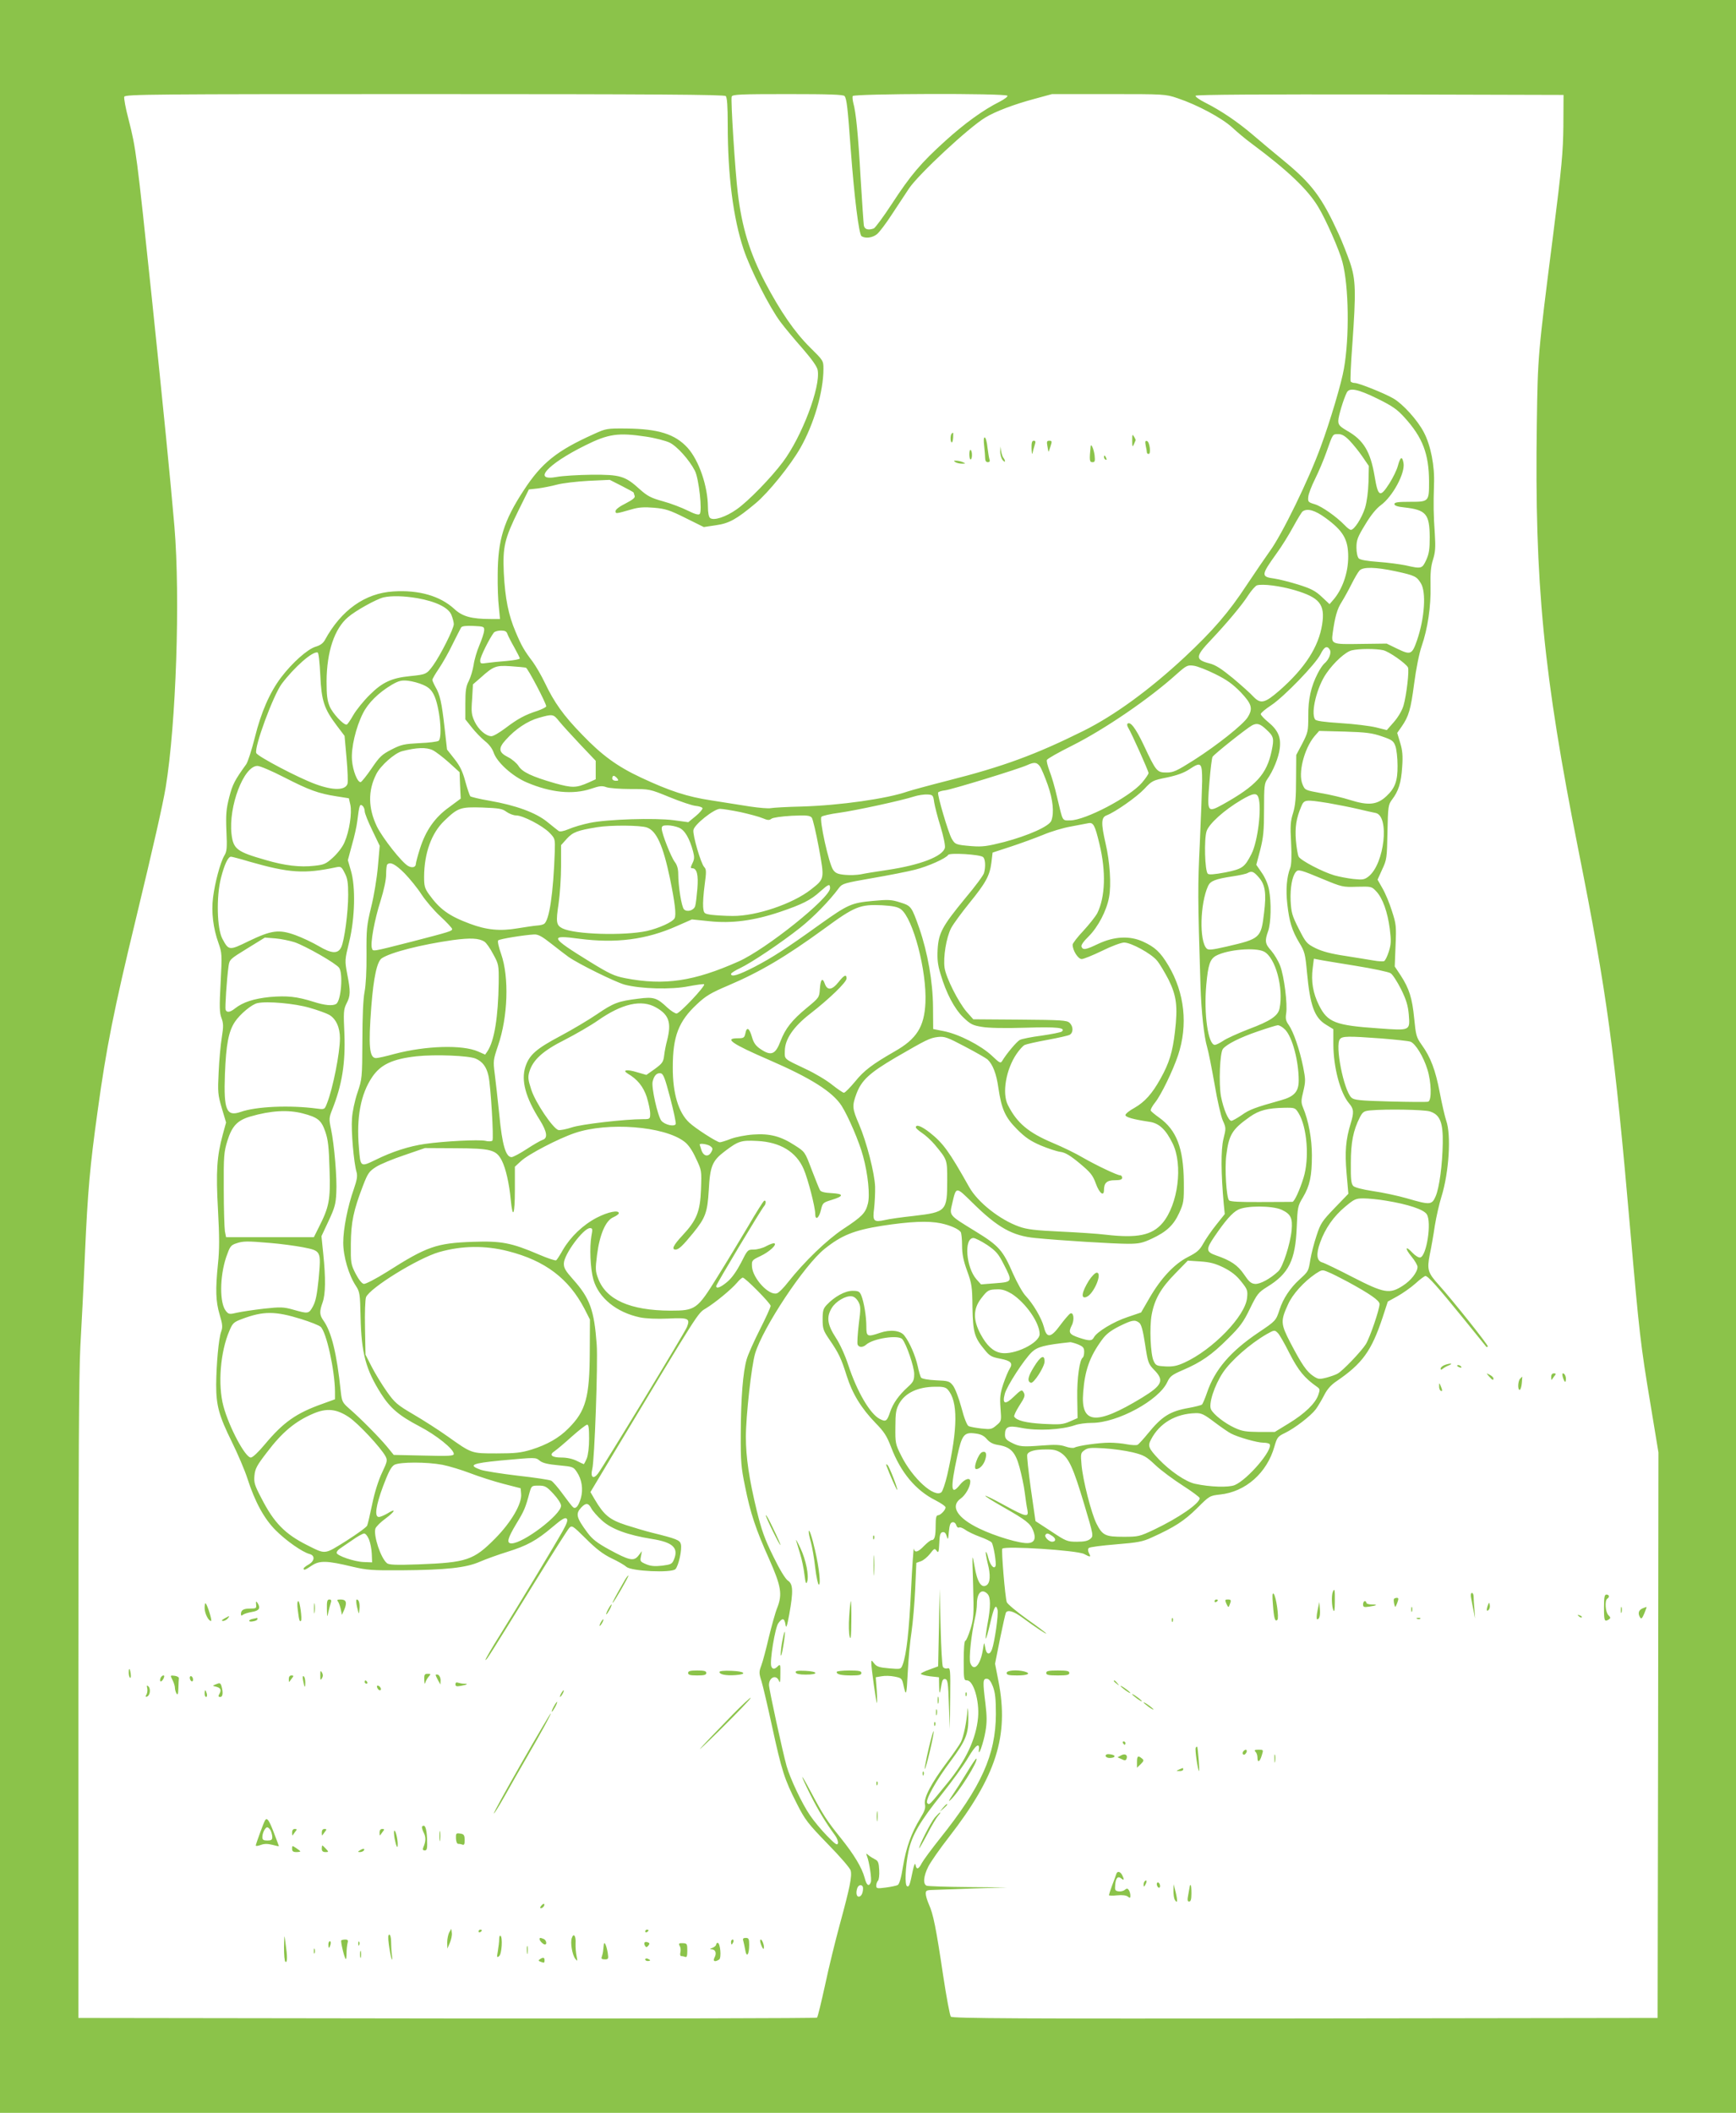 <?xml version="1.0" standalone="no"?>
<!DOCTYPE svg PUBLIC "-//W3C//DTD SVG 20010904//EN"
 "http://www.w3.org/TR/2001/REC-SVG-20010904/DTD/svg10.dtd">
<svg version="1.0" xmlns="http://www.w3.org/2000/svg"
 width="1052pt" height="1280pt" viewBox="0 0 1052 1280"
 preserveAspectRatio="xMidYMid meet">
<g transform="translate(0,1280) scale(0.1,-0.1)"
fill="#8bc34a" stroke="none">
<path d="M0 6400 l0 -6400 5260 0 5260 0 0 6400 0 6400 -5260 0 -5260 0 0
-6400z m4398 5818 c8 -8 12 -61 12 -174 0 -307 33 -565 96 -754 42 -125 157
-352 224 -441 26 -35 87 -108 134 -161 56 -65 87 -108 91 -130 19 -101 -96
-404 -211 -557 -71 -95 -209 -237 -279 -286 -66 -47 -140 -71 -162 -53 -8 6
-13 33 -13 67 -1 126 -54 281 -123 358 -76 83 -176 115 -372 117 -116 1 -123
0 -195 -33 -225 -101 -317 -174 -426 -341 -122 -186 -157 -301 -158 -510 -1
-69 2 -158 7 -197 l7 -73 -57 0 c-115 0 -171 15 -220 61 -86 79 -215 116 -369
106 -172 -10 -317 -114 -415 -294 -11 -20 -29 -33 -57 -41 -49 -15 -141 -97
-208 -185 -69 -91 -122 -212 -160 -366 -19 -75 -42 -147 -52 -161 -70 -97 -83
-122 -103 -200 -18 -71 -21 -103 -17 -204 5 -103 3 -124 -13 -150 -24 -41 -57
-164 -68 -254 -11 -87 1 -187 33 -275 21 -60 22 -68 13 -239 -8 -147 -7 -183
5 -215 12 -32 13 -50 2 -118 -7 -44 -16 -138 -19 -210 -6 -121 -5 -136 19
-218 l26 -87 -20 -73 c-36 -133 -42 -224 -29 -457 9 -163 9 -242 0 -325 -16
-158 -14 -228 10 -309 18 -60 19 -76 9 -104 -15 -42 -29 -196 -30 -322 0 -125
17 -187 95 -345 35 -71 78 -171 94 -221 46 -143 102 -245 172 -315 64 -64 162
-132 204 -143 35 -9 33 -42 -5 -64 -16 -9 -30 -20 -30 -24 0 -13 8 -10 50 18
47 31 91 30 245 -7 89 -21 121 -23 295 -22 273 2 394 15 478 52 37 16 112 43
167 60 118 37 175 67 274 151 55 47 76 59 85 50 8 -8 3 -26 -23 -73 -47 -84
-267 -449 -380 -630 -51 -81 -91 -150 -89 -153 5 -4 20 20 308 486 100 162
190 303 199 313 17 18 21 15 102 -65 61 -61 103 -93 154 -118 39 -18 80 -42
91 -52 30 -27 273 -38 297 -14 19 20 41 119 33 151 -6 25 -26 33 -176 70 -36
9 -107 30 -157 46 -100 33 -133 60 -190 157 l-25 43 139 232 c527 876 510 850
561 881 57 35 153 114 188 155 14 17 30 31 35 31 15 0 169 -156 169 -171 0 -8
-29 -72 -65 -143 -36 -71 -72 -152 -80 -180 -23 -79 -35 -233 -36 -446 -1
-173 2 -210 26 -325 32 -161 65 -260 146 -440 73 -165 81 -213 49 -295 -12
-29 -34 -110 -51 -179 -16 -69 -36 -145 -45 -169 -15 -40 -15 -48 0 -95 9 -29
38 -153 65 -277 58 -267 75 -320 149 -465 51 -101 67 -121 188 -246 73 -74
136 -147 139 -161 9 -34 -5 -103 -65 -323 -27 -99 -68 -265 -90 -370 -23 -104
-44 -193 -49 -198 -4 -4 -1013 -6 -2242 -5 l-2234 3 0 1925 c0 1413 3 1984 12
2145 7 121 20 375 28 565 17 378 30 524 76 855 53 387 98 613 234 1175 105
436 160 678 179 790 63 382 89 1148 53 1580 -24 282 -67 713 -137 1385 -92
877 -96 905 -141 1082 -18 67 -29 129 -26 137 6 15 177 16 1820 16 1397 0
1816 -3 1825 -12z m720 0 c13 -17 19 -70 37 -318 22 -298 50 -520 66 -531 24
-15 65 -10 93 12 14 11 56 66 92 122 37 56 83 126 103 156 59 87 362 369 462
429 60 37 178 81 294 112 l110 30 343 0 c340 0 344 0 418 -25 120 -40 269
-120 332 -178 31 -29 84 -73 117 -97 218 -162 340 -278 403 -383 47 -77 129
-264 147 -334 39 -148 43 -455 9 -647 -14 -84 -84 -320 -140 -471 -72 -199
-236 -535 -309 -634 -25 -35 -88 -127 -140 -205 -108 -165 -205 -277 -376
-437 -213 -198 -425 -353 -614 -447 -288 -143 -485 -216 -821 -301 -110 -28
-220 -58 -244 -66 -126 -44 -409 -84 -640 -91 -91 -2 -176 -7 -190 -10 -14 -3
-70 2 -125 10 -55 9 -160 25 -234 37 -145 22 -251 56 -428 139 -143 67 -236
135 -355 259 -113 116 -169 194 -227 316 -21 44 -54 100 -72 125 -53 70 -68
96 -104 181 -44 103 -64 203 -72 358 -7 158 4 206 89 379 l63 127 55 6 c30 4
82 14 115 23 33 9 119 19 190 23 l130 6 73 -37 c39 -20 72 -38 72 -40 0 -3 3
-11 6 -20 4 -11 -11 -23 -55 -46 -37 -18 -61 -37 -61 -46 0 -18 2 -17 100 11
41 12 75 14 134 9 68 -6 94 -14 190 -62 l111 -55 73 11 c80 11 125 36 241 133
78 65 211 230 271 335 82 144 140 341 140 479 0 50 -1 51 -81 130 -94 93 -181
220 -273 395 -93 179 -140 333 -165 540 -16 132 -44 568 -37 585 5 13 52 15
339 15 256 0 337 -3 345 -12z m987 2 c3 -5 -18 -21 -47 -36 -100 -50 -213
-132 -330 -238 -148 -134 -209 -206 -324 -382 -51 -78 -100 -144 -109 -148
-33 -12 -55 -6 -60 17 -2 12 -11 144 -20 292 -15 266 -28 394 -44 451 -4 16
-6 35 -4 42 6 15 928 18 938 2z m3369 -180 c-2 -162 -9 -244 -63 -670 -92
-722 -92 -725 -98 -1135 -14 -970 40 -1519 252 -2585 174 -874 219 -1207 315
-2310 53 -608 62 -690 121 -1042 l49 -297 -2 -1713 -3 -1713 -2136 -3 c-1723
-2 -2139 0 -2147 11 -6 7 -27 120 -47 252 -42 283 -60 372 -86 428 -10 23 -19
52 -19 65 0 20 5 22 53 23 28 1 140 5 247 9 l195 6 -237 2 c-130 1 -243 5
-252 8 -24 9 -20 58 10 117 15 29 70 108 124 177 287 370 365 613 301 943
l-21 108 30 151 c17 83 33 154 36 159 11 18 47 8 97 -29 83 -61 147 -103 147
-98 0 3 -52 42 -116 87 -64 46 -119 92 -123 103 -10 28 -34 317 -27 324 19 18
451 -10 495 -32 39 -21 44 -20 30 5 -7 14 -7 25 -1 31 6 6 79 15 163 22 134
11 163 16 219 42 137 62 196 100 273 176 76 76 78 77 140 84 155 16 285 131
330 291 16 55 20 61 64 82 60 29 156 103 187 144 13 18 35 55 50 84 18 36 41
62 73 84 159 108 214 184 282 389 l31 95 58 32 c32 18 81 52 109 77 28 26 56
46 61 46 16 0 75 -67 228 -255 75 -93 139 -172 141 -174 1 -2 6 -2 9 2 6 5
-214 281 -297 373 -67 74 -72 93 -55 182 9 42 23 122 31 177 9 55 27 134 40
175 46 147 60 375 29 461 -8 24 -26 101 -39 170 -26 136 -55 214 -110 290 -32
45 -35 57 -45 159 -12 123 -30 181 -82 261 l-36 54 5 126 c5 117 4 131 -22
210 -14 46 -40 108 -57 137 l-30 53 28 62 c28 59 29 70 32 226 3 155 5 166 27
196 40 52 56 103 62 197 5 69 2 102 -12 148 l-18 60 26 37 c44 63 56 104 77
264 11 85 31 185 45 224 37 107 57 242 54 364 -2 78 2 120 15 161 14 45 16 74
11 155 -8 117 -9 177 -5 300 5 112 -20 238 -62 317 -38 73 -127 171 -184 204
-53 31 -210 94 -235 94 -10 0 -20 4 -24 9 -3 5 1 106 10 223 23 325 21 393
-14 498 -17 48 -47 125 -68 171 -103 225 -162 304 -333 445 -58 47 -143 119
-190 159 -93 79 -191 145 -288 194 -34 17 -60 36 -57 41 4 7 407 9 1118 8
l1112 -3 -1 -185z m-1127 -1655 c91 -45 120 -65 164 -114 111 -122 148 -221
149 -389 0 -121 -1 -122 -115 -122 -74 0 -95 -3 -95 -14 0 -9 19 -16 60 -20
132 -15 153 -39 154 -181 0 -72 -4 -99 -21 -137 -25 -54 -29 -55 -125 -33 -35
7 -109 17 -166 21 -68 5 -108 12 -118 21 -8 9 -14 35 -14 66 0 45 7 64 53 139
34 57 67 97 94 117 72 52 150 196 138 257 -8 43 -19 37 -34 -18 -6 -24 -29
-71 -51 -106 -57 -89 -69 -83 -90 43 -25 149 -67 219 -166 275 -46 27 -54 36
-54 61 0 27 32 133 52 172 16 30 67 20 185 -38z m-4433 -230 c55 -8 119 -25
143 -36 46 -22 120 -105 154 -171 24 -47 46 -245 29 -262 -7 -7 -29 -1 -73 21
-34 17 -101 43 -149 56 -73 20 -95 32 -140 72 -90 82 -119 90 -293 89 -82 -1
-177 -7 -209 -13 -154 -29 -61 76 169 190 142 71 201 79 369 54z m4265 -25
c21 -22 56 -65 77 -96 l39 -57 -2 -97 c-2 -61 -10 -120 -21 -157 -20 -62 -65
-133 -86 -133 -6 0 -23 13 -37 28 -49 51 -138 114 -181 127 -40 12 -43 15 -40
44 1 18 20 67 41 109 21 42 53 117 70 166 39 110 36 106 72 106 21 0 40 -11
68 -40z m-146 -468 c107 -78 137 -130 137 -235 0 -98 -36 -200 -93 -264 l-20
-23 -47 44 c-38 36 -65 50 -141 74 -52 16 -118 33 -147 37 -81 11 -81 20 13
151 31 42 76 115 102 163 26 47 51 89 57 93 29 20 75 7 139 -40z m425 -323
c115 -25 127 -31 152 -72 34 -54 23 -212 -23 -346 -30 -87 -39 -90 -118 -52
l-66 32 -157 -2 c-177 -3 -179 -2 -170 66 14 99 27 146 55 189 16 26 43 75 60
109 17 34 38 70 47 80 21 24 98 22 220 -4z m-613 -114 c152 -45 186 -86 167
-208 -21 -135 -103 -263 -256 -398 -92 -80 -116 -86 -162 -38 -16 18 -71 67
-122 110 -71 58 -106 81 -143 90 -88 23 -86 42 11 144 91 96 188 211 225 270
19 29 43 56 52 59 35 10 139 -3 228 -29z m-5315 -49 c112 -20 187 -57 205
-100 8 -20 15 -45 15 -57 0 -28 -81 -189 -126 -251 -39 -53 -42 -54 -139 -64
-111 -11 -168 -37 -244 -113 -37 -36 -82 -92 -100 -123 -18 -32 -36 -58 -41
-58 -21 0 -84 68 -102 110 -15 36 -19 67 -19 153 1 179 48 319 130 388 46 40
171 109 215 120 49 11 125 9 206 -5z m404 -196 c-1 -14 -14 -54 -29 -89 -15
-35 -31 -89 -35 -120 -5 -31 -18 -74 -29 -96 -17 -32 -21 -58 -21 -136 l0 -97
39 -49 c21 -27 57 -64 79 -82 25 -19 45 -46 53 -69 19 -59 114 -145 201 -182
145 -62 279 -75 388 -39 53 18 68 20 95 10 17 -6 83 -11 147 -11 115 0 115 0
235 -49 66 -27 137 -51 158 -53 21 -2 40 -8 42 -14 2 -6 -17 -28 -41 -48 l-45
-37 -88 12 c-114 15 -401 6 -508 -16 -44 -9 -102 -26 -129 -38 -31 -13 -53
-17 -61 -11 -7 5 -38 30 -69 55 -69 56 -189 100 -349 128 -60 10 -112 23 -117
27 -4 5 -18 45 -30 89 -16 60 -32 94 -66 137 l-45 57 -15 133 c-17 152 -28
200 -55 246 -10 18 -19 38 -19 43 0 6 18 37 40 69 22 33 60 99 83 148 24 48
47 93 51 100 5 9 29 12 74 10 64 -3 67 -4 66 -28z m141 -21 c4 -11 22 -47 41
-80 19 -34 34 -64 34 -68 0 -5 -35 -11 -77 -15 -43 -3 -97 -9 -120 -12 -40 -6
-43 -5 -43 16 0 20 56 133 83 168 5 6 24 12 43 12 24 0 34 -5 39 -21z m4984
-96 c10 -19 -6 -60 -34 -83 -9 -8 -27 -34 -40 -60 -41 -80 -58 -157 -57 -259
0 -90 -2 -99 -36 -165 l-37 -70 -1 -145 c0 -112 -4 -160 -18 -206 -16 -50 -18
-79 -12 -181 4 -80 2 -132 -5 -151 -22 -56 -28 -134 -18 -221 12 -106 28 -159
73 -234 32 -52 36 -68 46 -177 19 -204 45 -276 116 -319 l44 -27 0 -90 c0
-141 42 -297 95 -359 29 -34 31 -54 10 -122 -30 -99 -36 -170 -25 -301 l11
-125 -83 -86 c-77 -80 -86 -94 -110 -168 -15 -44 -31 -108 -37 -142 -12 -74
-11 -73 -67 -124 -56 -51 -99 -116 -120 -182 -22 -67 -23 -68 -127 -138 -171
-115 -266 -226 -313 -366 -12 -35 -26 -67 -30 -71 -5 -4 -40 -13 -78 -20 -116
-20 -165 -51 -251 -157 -26 -32 -54 -62 -60 -66 -7 -5 -37 -3 -65 2 -29 6 -77
10 -107 10 -62 0 -191 -18 -212 -30 -8 -4 -33 -1 -55 7 -32 11 -63 12 -141 6
-120 -9 -137 -8 -187 18 -31 16 -38 25 -38 48 0 48 21 57 98 41 99 -20 244
-12 326 16 21 8 67 14 103 14 154 0 407 137 457 248 16 34 27 43 94 72 112 48
176 93 273 190 73 72 94 100 133 181 44 90 51 99 105 133 131 80 171 161 179
360 5 123 6 130 38 183 41 69 54 128 54 254 0 99 -20 209 -54 290 -12 30 -12
42 2 98 14 60 14 71 -1 147 -22 108 -59 214 -87 254 -18 25 -21 39 -16 70 9
57 -12 224 -36 288 -11 30 -36 71 -54 92 -38 42 -41 59 -19 120 17 49 20 172
5 251 -6 32 -24 74 -44 102 l-33 48 24 91 c19 76 23 115 23 245 0 139 2 158
20 183 35 49 69 132 75 185 9 68 -10 111 -69 160 -25 20 -46 43 -46 49 0 7 29
31 64 54 77 51 270 250 299 310 22 45 40 53 56 25z m323 -2 c35 -8 135 -78
150 -104 9 -17 -9 -171 -27 -232 -9 -30 -32 -69 -58 -99 l-43 -49 -64 16 c-36
9 -132 21 -214 26 -104 7 -151 13 -157 23 -27 41 12 198 69 279 46 67 116 130
153 139 46 11 146 11 191 1z m-6441 -152 c7 -155 23 -203 100 -305 l47 -62 12
-135 c7 -74 9 -144 6 -155 -13 -41 -87 -42 -195 -2 -102 37 -351 168 -358 188
-14 34 103 350 154 419 76 101 188 200 218 190 6 -2 12 -59 16 -138z m1246 46
c12 -4 123 -215 123 -234 0 -5 -24 -17 -52 -27 -76 -24 -123 -50 -195 -105
-36 -27 -73 -49 -85 -49 -33 0 -79 40 -102 89 -19 41 -21 58 -15 136 l5 89 45
39 c79 71 93 77 183 71 45 -3 86 -7 93 -9z m4178 -39 c69 -34 105 -60 153
-109 68 -72 76 -99 43 -152 -26 -43 -184 -169 -325 -259 -106 -67 -125 -76
-167 -76 -58 0 -63 6 -139 168 -49 103 -81 144 -98 127 -3 -3 -1 -14 5 -24 20
-32 123 -262 123 -274 0 -7 -18 -33 -40 -59 -75 -87 -344 -228 -435 -228 -50
0 -43 -11 -79 140 -13 58 -34 130 -46 159 -11 30 -19 60 -16 67 3 8 73 47 155
88 195 98 466 283 630 431 61 54 67 57 105 52 22 -3 81 -26 131 -51z m-4801
-65 c33 -14 50 -30 65 -60 35 -68 54 -258 29 -279 -7 -5 -59 -12 -116 -14 -92
-5 -110 -8 -170 -39 -58 -30 -72 -43 -120 -114 -30 -44 -60 -81 -66 -83 -19
-4 -48 68 -53 133 -6 74 23 197 66 283 32 64 95 126 176 174 42 24 58 28 97
24 27 -3 68 -14 92 -25z m824 -220 c17 -21 74 -84 126 -139 l96 -101 0 -56 0
-56 -44 -20 c-75 -33 -98 -33 -203 -4 -139 40 -199 68 -221 105 -11 17 -39 41
-63 53 -58 29 -61 54 -13 106 57 64 131 113 198 132 85 24 89 24 124 -20z
m4285 -50 c46 -42 49 -54 33 -130 -30 -142 -93 -211 -297 -325 -93 -51 -95
-47 -80 135 6 78 15 148 19 154 9 16 208 174 240 191 29 15 48 10 85 -25z
m701 -42 c62 -21 71 -28 82 -59 7 -19 13 -72 13 -118 1 -92 -15 -136 -66 -184
-57 -54 -109 -60 -223 -24 -41 13 -119 32 -174 41 -98 18 -98 18 -113 54 -28
66 10 215 72 290 l29 33 155 -4 c131 -4 167 -9 225 -29z m-5751 -84 c18 -9 61
-42 97 -74 l65 -59 3 -80 4 -80 -70 -52 c-87 -62 -142 -141 -177 -251 -14 -44
-25 -86 -25 -93 0 -20 -23 -26 -47 -12 -37 20 -154 168 -189 239 -53 111 -55
216 -4 317 26 52 111 127 156 139 89 23 148 25 187 6z m3679 -98 c9 -13 30
-63 47 -111 32 -90 40 -171 22 -218 -13 -34 -139 -90 -286 -129 -103 -26 -131
-30 -197 -25 -95 8 -100 10 -120 44 -21 35 -90 270 -83 281 3 5 22 11 42 13
41 5 449 130 498 153 42 19 58 18 77 -8z m983 -87 c-1 -52 -7 -221 -14 -375
-13 -265 -13 -326 4 -870 5 -156 22 -308 40 -368 8 -27 28 -127 45 -224 16
-96 39 -196 50 -221 20 -44 20 -48 4 -112 -16 -64 -15 -209 2 -395 l6 -60 -51
-64 c-29 -36 -64 -87 -79 -114 -22 -40 -38 -54 -93 -82 -83 -42 -164 -129
-233 -248 l-51 -88 -82 -28 c-83 -27 -186 -89 -204 -123 -12 -22 -26 -23 -90
-2 -59 20 -66 31 -45 73 19 35 12 86 -9 73 -7 -4 -34 -35 -60 -70 -57 -78 -82
-81 -99 -11 -14 53 -64 139 -111 189 -18 19 -52 80 -76 134 -61 141 -85 169
-227 256 -163 100 -159 95 -142 167 25 107 21 107 124 6 151 -149 241 -200
380 -213 151 -15 476 -35 561 -35 68 0 89 5 145 31 90 42 132 82 166 156 27
60 29 70 28 188 -2 204 -44 314 -149 389 -24 17 -47 36 -51 42 -3 6 8 28 26
50 36 45 108 193 139 286 61 183 40 378 -58 543 -49 82 -81 112 -155 146 -80
36 -173 32 -271 -14 -75 -36 -93 -39 -101 -17 -4 9 13 33 43 62 57 57 109 155
124 238 14 75 5 213 -21 325 -28 121 -27 158 5 170 53 20 184 112 230 161 46
49 51 52 137 69 61 13 103 28 136 50 71 47 77 41 77 -70z m-5563 21 c150 -77
207 -98 316 -115 l76 -12 9 -39 c11 -50 -6 -161 -35 -227 -12 -29 -41 -66 -70
-93 -43 -39 -55 -44 -113 -50 -87 -10 -180 1 -295 35 -175 50 -196 66 -207
157 -19 167 74 413 157 413 16 0 88 -31 162 -69z m2018 -6 c10 -13 9 -15 -9
-15 -12 0 -21 6 -21 15 0 8 4 15 9 15 5 0 14 -7 21 -15z m1921 -145 c4 -25 21
-92 39 -149 18 -60 29 -113 26 -127 -13 -52 -148 -104 -346 -134 -69 -10 -143
-22 -165 -27 -22 -4 -64 -6 -94 -3 -43 4 -58 10 -72 30 -26 36 -86 307 -71
322 6 6 54 17 107 24 101 14 378 74 455 99 25 8 61 13 80 12 33 -2 35 -4 41
-47z m1965 28 c21 -63 -4 -266 -42 -341 -42 -82 -55 -91 -158 -112 -69 -13
-100 -15 -107 -8 -18 18 -23 211 -7 258 15 45 106 127 209 188 73 43 95 46
105 15z m423 -33 c52 -9 133 -25 180 -36 47 -11 95 -22 107 -24 86 -17 54
-309 -43 -385 -25 -19 -35 -21 -92 -15 -35 4 -87 14 -115 22 -74 22 -203 90
-216 113 -6 11 -13 55 -17 99 -6 80 2 133 32 204 18 44 24 44 164 22z m-5839
-49 c0 -13 21 -65 46 -116 l45 -94 -11 -126 c-6 -69 -24 -179 -41 -246 -27
-112 -29 -134 -28 -285 1 -100 -4 -189 -12 -229 -8 -41 -13 -149 -13 -295 -1
-226 -2 -232 -30 -315 -16 -47 -31 -117 -33 -157 -6 -73 11 -268 28 -325 6
-23 2 -47 -17 -102 -37 -104 -64 -241 -64 -324 0 -83 33 -196 76 -261 24 -37
26 -48 29 -188 5 -221 31 -319 124 -466 56 -88 109 -133 233 -198 102 -53 208
-138 208 -167 0 -12 -26 -14 -182 -10 l-182 4 -40 49 c-48 58 -162 173 -228
230 -43 38 -46 43 -53 105 -24 230 -56 361 -105 430 -24 34 -25 54 -5 110 18
51 19 146 4 293 l-11 108 43 92 c37 79 44 103 47 171 5 89 -12 289 -32 386
-13 60 -12 69 6 115 61 152 82 284 75 463 -6 130 -5 147 13 183 24 46 25 72 4
179 -15 81 -15 83 12 194 35 143 40 335 10 433 l-18 62 25 93 c15 51 29 116
32 143 12 96 15 107 31 94 8 -6 14 -21 14 -33z m859 -4 c17 -12 43 -22 59 -22
41 0 160 -62 202 -105 34 -35 34 -37 32 -113 -9 -254 -33 -418 -65 -439 -7 -5
-25 -9 -42 -10 -16 -1 -70 -9 -119 -17 -106 -18 -188 -10 -289 28 -126 47
-182 87 -248 179 -25 35 -29 49 -29 106 1 142 44 263 122 338 83 80 98 85 230
81 102 -4 122 -7 147 -26z m1419 -2 c53 -12 114 -28 134 -37 31 -13 40 -13 53
-3 9 7 58 14 123 18 90 4 109 2 121 -11 7 -9 26 -91 43 -182 35 -192 36 -188
-48 -254 -111 -87 -331 -161 -473 -160 -47 0 -106 4 -131 7 -44 7 -45 8 -49
47 -2 22 2 82 9 133 11 82 11 95 -3 110 -20 22 -70 193 -65 223 4 33 125 129
161 129 15 0 71 -9 125 -20z m2175 -195 c40 -165 35 -320 -14 -418 -11 -20
-49 -68 -84 -106 -36 -38 -65 -76 -65 -84 0 -35 33 -87 55 -87 12 0 68 23 124
50 56 28 116 50 133 50 42 0 163 -66 199 -109 17 -20 48 -73 71 -117 48 -98
56 -162 38 -315 -14 -121 -34 -188 -87 -283 -51 -92 -96 -142 -159 -178 -30
-16 -54 -36 -54 -43 0 -13 46 -26 145 -41 59 -8 100 -47 141 -131 64 -130 33
-370 -61 -482 -64 -75 -153 -93 -344 -71 -47 6 -171 14 -276 19 -150 7 -202
13 -249 30 -116 41 -251 147 -303 240 -122 217 -158 266 -239 330 -50 39 -84
52 -84 31 0 -5 17 -20 38 -34 20 -13 55 -45 77 -71 76 -92 75 -89 75 -217 0
-185 -6 -191 -201 -214 -74 -8 -153 -19 -176 -25 -69 -15 -76 -7 -66 70 4 36
7 96 6 132 -3 83 -51 269 -97 377 -42 97 -43 112 -16 186 31 82 79 126 235
218 190 110 209 120 260 126 39 4 56 -2 162 -58 65 -34 126 -69 137 -78 32
-30 54 -86 66 -172 19 -129 41 -179 114 -252 49 -49 80 -70 142 -97 43 -18 97
-36 119 -39 30 -4 59 -21 117 -69 67 -56 80 -72 99 -124 21 -58 49 -80 49 -38
0 43 18 59 65 59 33 0 45 4 45 15 0 8 -5 15 -12 15 -18 0 -146 61 -226 107
-40 24 -122 64 -182 89 -147 62 -217 120 -272 229 -37 71 -12 216 52 310 17
25 39 49 48 54 10 5 71 19 137 31 66 12 128 26 137 31 23 13 23 51 -1 73 -16
15 -51 17 -301 19 l-282 2 -40 45 c-50 58 -125 206 -134 267 -9 64 10 183 40
241 14 26 64 94 111 152 99 122 123 165 133 246 l7 59 110 36 c61 20 148 52
195 71 47 20 123 43 170 51 47 9 94 18 105 20 31 6 40 -11 68 -128z m-2743
102 c58 -20 98 -108 140 -309 30 -147 39 -220 28 -241 -12 -23 -94 -60 -168
-77 -139 -30 -438 -21 -512 16 -37 19 -40 37 -23 150 8 54 15 156 15 226 l0
128 35 39 c37 40 63 50 185 70 81 13 260 12 300 -2z m194 -1 c35 -14 64 -63
86 -144 9 -35 8 -48 -4 -72 -12 -25 -12 -30 -1 -30 28 0 38 -40 31 -124 -4
-45 -9 -91 -13 -104 -7 -27 -49 -40 -68 -21 -15 15 -35 141 -35 216 0 29 -7
53 -20 70 -23 29 -80 174 -80 203 0 16 6 20 35 20 20 0 50 -6 69 -14z m1843
-178 c14 -11 17 -58 6 -97 -3 -13 -54 -82 -114 -153 -139 -169 -161 -210 -167
-309 -3 -60 0 -93 18 -151 34 -115 83 -208 137 -261 44 -42 57 -49 114 -58 40
-7 138 -9 264 -5 193 6 244 0 220 -23 -6 -5 -61 -16 -123 -25 -62 -8 -121 -20
-132 -26 -19 -10 -81 -84 -106 -126 -11 -18 -15 -15 -65 32 -66 61 -198 129
-289 147 l-65 13 -1 134 c-1 151 -32 328 -83 476 -47 133 -49 136 -116 157
-53 17 -72 18 -167 9 -129 -12 -149 -21 -318 -141 -210 -151 -290 -202 -397
-258 -99 -51 -143 -64 -143 -43 0 5 25 21 55 35 71 34 245 151 362 243 82 65
179 164 238 244 19 25 33 29 200 58 99 17 216 40 259 51 80 20 189 69 202 90
8 14 192 3 211 -13z m-4445 -28 c241 -69 332 -75 525 -34 29 6 33 3 52 -35 17
-32 21 -59 21 -133 0 -104 -23 -276 -42 -316 -20 -42 -58 -40 -136 6 -37 22
-101 52 -142 67 -100 36 -144 30 -282 -36 -120 -59 -122 -58 -161 15 -32 62
-37 253 -8 367 21 82 43 129 61 129 5 0 56 -13 112 -30z m940 -71 c32 -33 79
-91 102 -127 24 -37 75 -97 114 -133 40 -37 72 -72 72 -77 0 -13 -15 -17 -250
-78 -240 -61 -229 -59 -236 -39 -11 28 15 172 52 287 21 68 34 128 34 161 0
30 3 57 7 60 18 18 50 1 105 -54z m5568 -36 c111 -46 118 -48 203 -45 87 2 89
2 117 -28 39 -41 69 -126 82 -228 9 -72 8 -92 -6 -137 -9 -29 -22 -55 -29 -58
-7 -2 -35 -1 -62 4 -28 5 -105 17 -173 28 -87 13 -139 27 -180 47 -54 27 -59
34 -102 118 -40 79 -45 97 -49 169 -3 78 9 148 32 175 14 17 28 13 167 -45z
m-392 12 c39 -44 47 -96 32 -216 -18 -152 -23 -156 -225 -203 -92 -21 -112
-23 -123 -12 -45 45 -40 272 9 379 14 30 43 42 149 58 41 6 82 15 90 20 25 14
37 10 68 -26z m-2598 -66 c0 -59 -388 -370 -555 -444 -270 -120 -448 -147
-686 -101 -66 13 -95 26 -215 100 -240 148 -248 164 -64 139 222 -29 406 -6
592 77 l91 40 107 -11 c135 -14 267 3 425 56 136 46 188 72 245 124 52 46 60
49 60 20z m429 -127 c74 -55 158 -374 149 -567 -7 -146 -53 -219 -187 -295
-134 -77 -185 -115 -239 -182 -31 -37 -61 -68 -68 -68 -6 0 -38 22 -71 48 -33
27 -105 70 -159 95 -137 65 -129 58 -128 110 0 71 52 147 154 226 117 91 220
191 220 213 0 28 -14 22 -49 -22 -39 -49 -68 -52 -83 -9 -14 40 -26 26 -30
-35 -3 -48 -5 -51 -78 -111 -91 -75 -131 -126 -160 -202 -31 -82 -57 -92 -122
-48 -28 19 -41 37 -51 72 -16 56 -32 65 -40 23 -6 -27 -10 -30 -47 -30 -84 0
-34 -34 190 -131 254 -110 385 -193 440 -278 41 -65 107 -218 130 -305 30
-109 43 -238 29 -289 -14 -56 -36 -78 -150 -153 -98 -65 -235 -197 -333 -321
-27 -35 -57 -65 -68 -68 -48 -16 -146 90 -151 161 -2 38 -1 40 52 65 53 25
102 70 83 77 -6 2 -27 -6 -48 -17 -21 -12 -56 -21 -76 -21 -37 0 -38 -1 -77
-79 -26 -50 -55 -92 -82 -115 -41 -35 -69 -46 -69 -27 0 10 275 469 291 485
12 13 12 39 -1 31 -5 -3 -49 -72 -96 -153 -48 -81 -132 -220 -187 -308 -122
-197 -132 -204 -285 -204 -243 1 -389 66 -437 194 -17 44 -18 58 -7 144 16
125 53 209 99 228 18 8 33 19 33 24 0 22 -66 8 -134 -27 -84 -44 -159 -116
-205 -195 -18 -32 -36 -60 -41 -63 -5 -3 -51 12 -102 34 -170 73 -231 84 -403
78 -221 -8 -278 -28 -520 -182 -67 -42 -129 -74 -140 -73 -12 2 -30 24 -50 62
-29 57 -30 65 -29 180 1 132 16 203 74 354 29 75 37 86 79 113 25 16 102 48
171 71 l125 43 185 -1 c215 -1 247 -9 281 -75 24 -47 45 -140 54 -237 12 -123
25 -92 25 59 l0 141 37 34 c45 42 228 137 326 170 200 68 541 42 664 -52 23
-17 48 -52 70 -101 35 -73 35 -74 31 -187 -5 -136 -26 -188 -113 -281 -55 -59
-67 -85 -41 -85 19 0 44 24 106 100 75 92 87 125 95 260 8 147 21 178 99 237
81 61 97 66 196 61 138 -7 235 -66 280 -170 26 -60 70 -230 70 -271 0 -43 23
-28 35 24 10 42 13 44 65 60 75 23 75 37 -1 41 -42 2 -65 8 -70 18 -5 8 -27
64 -50 123 -41 109 -41 109 -102 148 -86 56 -152 73 -252 66 -45 -3 -106 -15
-136 -26 -30 -12 -60 -21 -67 -21 -17 0 -148 84 -185 119 -66 61 -101 178
-100 336 0 187 35 278 147 382 52 49 83 68 187 112 197 84 352 176 584 345
184 135 217 148 349 142 67 -4 96 -10 115 -24z m-2117 -210 c40 -32 87 -67
103 -79 63 -44 283 -152 340 -168 97 -26 284 -31 388 -10 48 9 91 15 94 12 9
-10 -148 -177 -167 -177 -9 0 -34 16 -55 35 -64 61 -84 67 -176 55 -123 -15
-151 -26 -251 -94 -51 -35 -151 -94 -222 -132 -147 -78 -188 -114 -212 -186
-27 -83 0 -186 87 -323 44 -71 50 -110 18 -120 -12 -4 -56 -29 -97 -56 -41
-27 -83 -49 -92 -49 -35 0 -57 74 -74 255 -10 94 -22 206 -28 250 -10 78 -9
84 20 170 60 175 68 414 19 555 -15 42 -23 78 -18 83 9 9 159 33 218 36 25 1
48 -12 105 -57z m-1557 10 c69 -24 251 -128 270 -155 25 -35 12 -200 -18 -219
-21 -13 -69 -9 -137 13 -102 32 -160 38 -265 29 -97 -10 -163 -31 -212 -70
-29 -23 -49 -26 -56 -7 -4 12 7 185 18 264 6 41 9 43 113 107 l107 66 64 -5
c36 -3 87 -14 116 -23z m1151 3 c11 -7 35 -41 53 -76 33 -60 34 -65 33 -173
-3 -206 -26 -350 -67 -413 l-15 -22 -43 19 c-95 42 -318 35 -507 -15 -50 -14
-100 -25 -111 -25 -41 0 -47 72 -29 311 14 180 35 275 64 294 55 36 240 83
431 110 106 14 157 12 191 -10z m4724 -60 c69 -36 119 -219 94 -344 -9 -45
-54 -76 -188 -126 -64 -25 -133 -56 -153 -70 -21 -14 -44 -25 -51 -25 -41 0
-68 188 -52 364 11 123 23 156 59 176 71 38 239 52 291 25z m555 -86 c105 -17
200 -37 212 -45 12 -7 40 -51 63 -96 32 -65 42 -99 47 -153 8 -100 11 -99
-182 -85 -264 18 -310 36 -362 140 -36 72 -49 144 -38 226 l7 56 31 -6 c18 -4
118 -20 222 -37z m-6340 -254 c50 -14 104 -34 120 -43 41 -24 65 -76 65 -142
0 -89 -43 -305 -78 -393 -15 -39 -15 -39 -61 -33 -164 22 -369 13 -462 -20
-87 -30 -104 10 -96 229 7 180 22 258 60 316 31 47 103 107 137 114 59 13 226
-2 315 -28z m2100 2 c80 -45 95 -93 67 -202 -6 -22 -14 -61 -17 -87 -5 -42
-11 -50 -57 -84 l-51 -36 -59 17 c-58 18 -90 13 -54 -9 58 -34 94 -78 115
-141 11 -36 21 -81 21 -100 0 -34 -1 -35 -42 -35 -114 0 -377 -31 -433 -50
-33 -11 -69 -18 -81 -16 -33 9 -140 167 -165 246 -19 59 -21 74 -11 108 22 72
83 127 215 193 66 34 156 86 199 116 147 103 265 130 353 80z m3814 -136 c43
-46 81 -189 81 -307 0 -67 -27 -97 -106 -119 -158 -44 -193 -57 -239 -90 -28
-19 -56 -35 -63 -35 -18 0 -48 71 -63 148 -14 77 -7 265 12 288 24 29 104 69
209 105 58 20 113 37 123 38 11 0 31 -12 46 -28z m581 -52 c85 -7 165 -15 178
-20 30 -12 78 -90 102 -168 24 -77 27 -186 5 -195 -8 -3 -112 -2 -232 1 -188
5 -219 9 -234 24 -47 47 -100 317 -69 354 15 18 47 19 250 4z m-5488 -122 c42
-18 66 -50 78 -104 14 -60 33 -384 24 -393 -5 -5 -25 -6 -44 -1 -40 8 -246 -2
-365 -19 -96 -14 -197 -46 -300 -97 -91 -44 -91 -44 -100 74 -16 184 11 326
81 429 51 75 123 109 269 125 113 12 314 4 357 -14z m1179 -237 c21 -80 36
-151 34 -159 -7 -19 -65 -6 -87 19 -22 27 -62 204 -53 238 9 37 25 53 48 50
17 -3 26 -27 58 -148z m3808 -93 c52 -85 67 -275 30 -393 -23 -74 -55 -144
-67 -145 -4 0 -89 -1 -190 -1 -125 -1 -186 2 -194 10 -16 16 -27 192 -17 271
16 128 35 159 144 236 56 39 107 52 207 54 65 1 67 0 87 -32z m795 10 c62 -19
81 -66 79 -191 -2 -133 -21 -272 -43 -323 -23 -53 -33 -54 -173 -13 -56 16
-149 36 -206 44 -65 10 -111 22 -120 31 -13 13 -16 40 -15 138 0 126 14 198
55 279 17 32 24 37 61 41 99 9 325 5 362 -6z m-6830 -12 c92 -24 113 -41 137
-110 17 -49 22 -91 26 -230 6 -187 -2 -226 -67 -354 l-28 -56 -266 0 -266 0
-7 35 c-3 19 -7 134 -7 255 -1 204 1 225 22 294 28 90 61 124 139 147 123 36
228 42 317 19z m2470 -198 c15 -11 17 -17 7 -35 -17 -33 -47 -28 -60 9 -6 18
-11 34 -11 35 0 10 48 2 64 -9z m4096 -331 c134 -22 227 -53 246 -82 31 -47
-1 -255 -40 -262 -9 -2 -30 11 -47 29 -43 46 -48 28 -5 -24 20 -24 36 -52 36
-62 0 -32 -40 -83 -89 -114 -80 -52 -113 -46 -304 52 -89 46 -172 86 -184 89
-34 9 -39 50 -13 121 30 84 81 158 152 217 55 46 64 50 111 50 29 0 90 -6 137
-14z m-633 -55 c55 -26 67 -50 60 -125 -8 -82 -53 -221 -80 -247 -49 -46 -112
-80 -142 -77 -24 2 -37 14 -66 57 -38 56 -80 85 -171 116 -60 21 -61 37 -9
113 66 97 108 145 143 163 48 26 207 26 265 0z m-2065 -82 c57 -12 108 -35
120 -53 4 -6 8 -42 8 -81 0 -52 8 -92 31 -155 28 -77 31 -97 32 -220 3 -150
11 -182 73 -256 30 -38 42 -45 95 -55 66 -13 79 -27 57 -62 -8 -12 -25 -53
-38 -91 -19 -58 -22 -82 -17 -147 6 -78 6 -78 -25 -104 -28 -24 -35 -25 -92
-19 -33 4 -68 10 -77 15 -9 5 -27 49 -43 112 -16 59 -38 116 -51 133 -21 27
-29 29 -104 32 -44 2 -84 9 -89 16 -5 6 -14 38 -21 71 -14 62 -48 142 -80 183
-23 32 -85 39 -147 18 -79 -27 -84 -24 -84 38 0 60 -14 147 -31 189 -10 23
-17 27 -53 27 -45 0 -109 -35 -156 -85 -21 -22 -25 -36 -25 -88 0 -56 4 -68
41 -122 57 -83 72 -115 105 -220 34 -108 88 -196 174 -285 53 -54 69 -79 95
-147 58 -153 149 -262 269 -322 33 -17 61 -36 61 -43 0 -16 -31 -48 -47 -48
-9 0 -13 -16 -13 -59 0 -67 -6 -91 -24 -91 -7 0 -27 -16 -46 -35 -37 -39 -57
-44 -62 -17 -2 9 -10 -102 -17 -248 -12 -251 -28 -394 -51 -455 -11 -28 -11
-28 -82 -22 -59 5 -75 10 -90 29 -17 22 -18 22 -18 3 0 -31 29 -237 34 -242 2
-3 2 31 -1 76 l-6 80 35 6 c20 4 55 3 79 -2 41 -8 45 -11 53 -48 17 -78 20
-68 27 75 4 80 14 190 23 245 8 55 18 171 22 259 l7 158 28 10 c15 5 40 26 55
45 25 33 28 34 40 18 11 -15 13 -9 16 46 2 51 6 64 20 67 12 2 20 -6 25 -25 7
-24 9 -21 13 27 4 41 9 56 22 58 9 2 19 -5 23 -18 3 -11 11 -17 17 -14 5 4 22
-3 37 -13 14 -11 54 -30 89 -43 34 -12 66 -28 71 -34 12 -15 30 -126 24 -143
-9 -22 -32 4 -44 49 -5 22 -12 38 -15 36 -2 -3 3 -33 11 -67 19 -73 16 -120
-7 -135 -31 -19 -56 19 -72 114 -15 85 -15 85 -9 -111 5 -183 4 -202 -16 -268
-12 -39 -26 -71 -31 -71 -6 0 -10 -49 -10 -120 0 -113 1 -120 20 -120 39 0 76
-124 67 -225 -12 -129 -73 -259 -185 -396 -115 -141 -109 -135 -123 -122 -14
14 52 135 144 257 91 123 107 164 105 266 -1 47 -3 65 -5 40 -5 -72 -24 -162
-40 -194 -9 -17 -46 -71 -83 -120 -97 -129 -143 -218 -135 -256 5 -23 -1 -41
-29 -87 -53 -87 -85 -176 -104 -291 -11 -70 -22 -106 -32 -112 -8 -4 -41 -11
-72 -15 -53 -7 -58 -6 -58 12 0 10 5 24 11 30 5 5 9 34 7 64 -2 43 -7 56 -24
64 -12 6 -30 17 -40 25 -16 14 -17 13 -10 -5 14 -36 30 -141 23 -158 -11 -29
-26 -19 -37 26 -17 63 -64 141 -145 242 -84 104 -107 140 -181 279 -68 128
-70 118 -3 -17 48 -95 93 -169 148 -244 13 -17 21 -39 19 -49 -4 -16 -16 -7
-67 45 -34 35 -80 90 -102 123 -49 71 -120 222 -142 298 -24 86 -107 466 -107
492 0 47 44 65 60 26 7 -18 9 -8 9 40 1 58 0 62 -15 48 -19 -20 -33 -20 -40
-1 -11 28 23 236 43 262 24 33 37 31 43 -9 4 -26 9 -14 23 63 25 138 23 183
-8 203 -16 11 -49 65 -89 147 -52 105 -71 159 -100 277 -46 190 -66 323 -66
447 0 126 34 432 56 505 47 157 298 536 421 634 102 82 178 113 348 140 170
26 279 31 357 15z m-2118 -76 c-12 -70 -7 -198 12 -265 32 -111 140 -199 283
-229 34 -7 102 -10 169 -7 125 6 135 1 115 -51 -12 -32 -510 -851 -540 -889
-28 -36 -46 -21 -34 28 14 51 35 647 27 754 -15 209 -41 281 -143 395 -47 53
-57 70 -56 98 2 56 119 213 158 213 16 0 17 -6 9 -47z m2398 -55 c54 -37 68
-53 100 -116 55 -107 55 -108 -49 -116 l-88 -7 -27 30 c-64 72 -78 251 -19
251 10 0 48 -19 83 -42z m-4345 12 c62 -5 151 -17 199 -26 111 -22 110 -22 95
-191 -10 -98 -18 -137 -35 -168 -25 -45 -28 -45 -123 -18 -55 15 -73 16 -173
5 -61 -7 -134 -18 -162 -24 -47 -11 -52 -11 -69 10 -39 48 -38 208 2 327 22
63 27 71 59 82 43 15 66 15 207 3z m1443 -50 c223 -57 366 -165 462 -349 l33
-65 -1 -195 c-1 -277 -24 -359 -129 -464 -57 -58 -129 -99 -225 -129 -63 -19
-97 -23 -210 -23 -155 0 -149 -2 -300 105 -52 37 -144 96 -204 131 -99 58
-114 71 -162 139 -29 41 -70 108 -91 149 l-38 74 -3 161 c-2 94 1 172 6 187
22 56 315 237 444 274 138 39 278 41 418 5z m4335 -99 c47 -24 77 -47 106 -84
38 -47 41 -55 36 -100 -10 -109 -208 -314 -380 -392 -44 -20 -69 -25 -114 -23
-53 3 -59 5 -72 33 -19 39 -26 205 -12 280 17 93 56 162 142 249 l77 79 76 -5
c58 -4 90 -12 141 -37z m752 -86 c136 -74 193 -114 193 -135 0 -32 -58 -202
-83 -243 -26 -42 -141 -163 -172 -179 -10 -6 -41 -17 -67 -24 -44 -11 -50 -10
-80 10 -39 26 -69 69 -138 201 -59 114 -61 132 -15 232 27 62 97 139 168 187
37 24 40 25 75 10 21 -8 74 -35 119 -59z m-2036 -73 c85 -55 169 -175 169
-244 0 -54 -154 -129 -235 -114 -48 9 -86 45 -123 114 -46 86 -45 152 3 215
40 52 45 55 101 56 28 1 53 -8 85 -27z m-930 -47 c15 -27 16 -40 3 -138 -7
-59 -10 -115 -7 -122 7 -19 32 -19 52 -1 43 38 196 61 219 33 25 -29 72 -168
72 -210 0 -39 -5 -49 -38 -79 -55 -50 -90 -99 -108 -152 -19 -57 -26 -61 -63
-42 -59 31 -138 166 -191 328 -18 55 -49 125 -75 164 -52 80 -58 126 -24 181
24 39 83 74 119 70 15 -1 30 -13 41 -32z m-3376 -106 c55 -17 108 -38 118 -47
35 -31 86 -263 87 -393 l0 -46 -77 -28 c-158 -56 -236 -111 -348 -245 -39 -47
-74 -80 -85 -80 -34 0 -132 185 -166 311 -35 131 -19 330 37 459 19 45 26 51
77 70 128 48 200 48 357 -1z m5078 -22 c13 -9 23 -45 36 -130 17 -112 20 -120
55 -156 63 -64 50 -93 -76 -170 -277 -168 -370 -159 -354 34 10 134 40 217
113 317 25 35 52 56 105 83 77 38 95 42 121 22z m841 -63 c9 -8 41 -64 71
-124 53 -103 90 -148 164 -200 20 -14 21 -18 10 -50 -17 -51 -82 -114 -179
-173 l-85 -52 -95 0 c-81 1 -103 4 -150 26 -58 27 -124 78 -141 110 -17 32 20
146 72 224 50 74 164 174 264 232 48 27 49 27 69 7z m-1210 -69 c30 -13 36
-20 36 -45 0 -16 -4 -31 -8 -34 -20 -12 -36 -127 -34 -244 l2 -123 -48 -21
c-42 -18 -60 -19 -160 -14 -105 6 -161 20 -176 44 -3 5 10 33 29 63 37 57 40
66 25 89 -8 12 -17 7 -55 -30 -53 -52 -73 -47 -56 16 13 48 116 207 164 253
34 32 75 43 233 60 6 0 28 -6 48 -14z m-791 -273 c63 -70 62 -234 -3 -519 -12
-51 -28 -97 -35 -103 -43 -36 -175 84 -243 220 -36 71 -37 78 -36 175 0 86 4
107 23 142 37 65 113 101 217 102 47 1 65 -3 77 -17z m-3629 -167 c56 -37 193
-184 222 -237 13 -25 11 -32 -21 -100 -21 -44 -45 -119 -59 -188 -13 -63 -27
-123 -31 -132 -4 -10 -61 -51 -127 -93 -135 -84 -122 -83 -238 -25 -133 67
-200 135 -276 284 -41 78 -46 94 -42 137 4 42 15 62 76 141 92 122 172 188
280 234 82 35 141 29 216 -21z m5246 -31 c40 -30 85 -61 99 -68 43 -23 161
-56 196 -56 19 0 36 -4 39 -9 21 -34 -134 -215 -212 -248 -37 -15 -148 -12
-240 8 -56 12 -150 76 -219 148 -63 67 -69 81 -48 120 51 99 149 157 271 160
34 1 51 -7 114 -55z m-3790 -99 c0 -52 -6 -99 -14 -120 -8 -19 -17 -35 -18
-35 -2 0 -21 9 -43 20 -24 12 -59 20 -92 20 -60 0 -78 16 -42 39 13 9 60 48
104 88 44 39 86 72 93 72 9 1 12 -22 12 -84z m2410 -3 c18 -21 38 -31 70 -36
74 -12 103 -42 128 -134 12 -44 27 -113 32 -154 5 -40 12 -88 16 -105 9 -47
-7 -44 -137 27 -153 84 -159 75 -8 -11 137 -78 162 -98 179 -139 20 -48 10
-75 -28 -78 -47 -5 -201 41 -298 88 -133 64 -177 135 -113 181 30 21 59 72 59
104 0 27 -34 16 -63 -20 -55 -69 -59 -25 -16 174 28 128 41 146 108 137 34 -4
53 -13 71 -34z m882 -80 c70 -17 84 -25 140 -78 35 -33 110 -88 166 -124 56
-36 102 -70 102 -76 0 -32 -128 -120 -275 -190 -89 -42 -96 -44 -186 -44 -111
0 -128 8 -165 81 -31 63 -82 262 -90 355 -6 67 -5 72 17 88 20 15 39 17 119
12 52 -3 130 -14 172 -24z m-432 -4 c48 -33 74 -90 140 -310 57 -191 57 -193
38 -210 -15 -13 -37 -18 -82 -18 -58 0 -66 3 -156 63 l-95 62 -28 195 c-15
107 -25 201 -22 208 7 20 45 31 111 31 47 1 68 -4 94 -21z m-3158 -48 c18 -14
50 -21 114 -27 85 -8 89 -9 110 -41 30 -44 39 -104 24 -158 -14 -47 -30 -67
-46 -56 -6 4 -34 40 -63 80 -29 40 -61 77 -71 82 -10 5 -100 19 -201 30 -101
12 -203 28 -226 36 -78 28 -55 39 120 56 220 20 211 20 239 -2z m-590 -24 c40
-8 116 -31 168 -51 52 -20 142 -49 200 -64 l105 -27 3 -34 c6 -59 -60 -172
-158 -271 -130 -131 -172 -145 -462 -156 -141 -5 -181 -3 -193 7 -38 31 -83
168 -70 210 4 11 31 39 62 61 59 44 66 65 10 30 -19 -11 -42 -21 -51 -21 -28
0 -19 67 26 188 33 87 49 117 68 128 34 18 197 18 292 0z m672 -176 c27 -29
46 -59 46 -72 0 -54 -229 -228 -300 -228 -32 0 -25 29 29 119 48 79 55 95 80
189 12 41 13 42 55 42 39 0 48 -5 90 -50z m230 -89 c8 -15 38 -49 65 -73 57
-52 157 -88 301 -111 127 -20 164 -54 134 -125 -11 -27 -18 -30 -71 -37 -45
-5 -70 -3 -98 9 -35 15 -37 18 -31 47 l6 32 -21 -27 c-28 -36 -55 -30 -178 37
-73 40 -102 63 -131 102 -68 92 -73 114 -38 152 28 30 44 29 62 -6z m-1348
-187 c8 -19 16 -59 17 -87 l2 -52 -51 2 c-58 2 -164 39 -164 56 0 7 8 17 18
24 9 6 43 30 76 52 32 23 65 41 73 41 8 0 21 -16 29 -36z m4142 20 c23 -16 21
-34 -3 -34 -18 0 -47 29 -40 41 8 13 17 11 43 -7z m-394 -350 c20 -20 20 -78
0 -184 -8 -45 -13 -84 -10 -87 2 -2 14 39 26 91 23 100 35 123 45 84 7 -26
-18 -199 -34 -241 -14 -37 -35 -30 -41 14 -6 33 -6 33 -14 -16 -15 -94 -55
-135 -76 -80 -10 26 6 175 29 275 6 25 11 62 11 83 0 68 30 96 64 61z m33
-561 c14 -37 18 -75 18 -168 -1 -246 -88 -439 -339 -753 -51 -64 -101 -132
-110 -149 -19 -38 -33 -42 -38 -10 -3 14 -9 0 -17 -38 -18 -88 -22 -97 -34
-92 -15 5 -11 116 8 210 20 97 70 183 201 346 64 80 136 180 161 223 45 77 71
95 65 47 -5 -51 29 45 40 113 9 52 9 90 0 165 -17 136 -16 153 7 153 14 0 25
-14 38 -47z m-787 -1222 c0 -30 -11 -51 -26 -51 -15 0 -18 27 -8 54 9 22 34
20 34 -3z"/>
<path d="M3786 3227 c-56 -97 -77 -137 -73 -137 6 0 99 161 95 165 -2 2 -12
-11 -22 -28z"/>
<path d="M1981 3053 c1 -51 2 -54 8 -23 4 19 11 45 15 58 6 16 3 22 -8 22 -13
0 -16 -11 -15 -57z"/>
<path d="M2048 3098 c5 -7 13 -28 17 -47 l7 -34 15 33 c17 43 11 60 -23 60
-20 0 -24 -3 -16 -12z"/>
<path d="M2164 3063 c11 -45 11 -46 14 -14 4 36 -3 61 -16 61 -5 0 -4 -21 2
-47z"/>
<path d="M1552 3080 c3 -23 0 -25 -37 -25 -40 0 -55 -9 -55 -34 0 -9 4 -10 13
-3 6 5 31 13 55 17 43 7 53 23 32 55 -8 12 -10 9 -8 -10z"/>
<path d="M1805 3043 c7 -57 11 -71 19 -62 8 9 -7 119 -16 119 -7 0 -8 -21 -3
-57z"/>
<path d="M1903 3055 c0 -27 2 -38 4 -22 2 15 2 37 0 50 -2 12 -4 0 -4 -28z"/>
<path d="M1240 3059 c0 -33 23 -79 39 -79 8 0 -21 95 -33 107 -3 3 -6 -9 -6
-28z"/>
<path d="M3685 3050 c-9 -16 -13 -30 -11 -30 3 0 12 14 21 30 9 17 13 30 11
30 -3 0 -12 -13 -21 -30z"/>
<path d="M1360 2995 c-17 -10 -20 -14 -9 -15 9 0 22 7 29 15 15 18 12 18 -20
0z"/>
<path d="M1533 2993 c-13 -2 -23 -8 -23 -12 0 -5 11 -6 25 -3 14 2 25 8 25 13
0 5 -1 8 -2 8 -2 -1 -13 -4 -25 -6z"/>
<path d="M3640 2970 c-6 -11 -8 -20 -6 -20 3 0 10 9 16 20 6 11 8 20 6 20 -3
0 -10 -9 -16 -20z"/>
<path d="M780 2666 c0 -14 4 -27 8 -30 5 -3 6 8 4 25 -5 35 -12 38 -12 5z"/>
<path d="M1941 2650 c0 -29 1 -32 10 -17 7 11 7 23 0 35 -9 14 -10 11 -10 -18z"/>
<path d="M4170 2665 c0 -12 13 -15 55 -15 42 0 55 3 55 15 0 12 -13 15 -55 15
-42 0 -55 -3 -55 -15z"/>
<path d="M4360 2671 c0 -15 39 -23 96 -19 75 5 59 23 -23 26 -45 2 -73 -1 -73
-7z"/>
<path d="M2571 2623 c1 -22 3 -29 6 -18 3 11 12 28 21 38 14 16 13 17 -6 17
-19 0 -22 -5 -21 -37z"/>
<path d="M2640 2652 c1 -4 7 -18 15 -32 l14 -25 1 26 c0 15 -7 29 -15 33 -8 3
-15 2 -15 -2z"/>
<path d="M973 2635 c-9 -25 4 -29 17 -6 7 15 7 21 0 21 -6 0 -13 -7 -17 -15z"/>
<path d="M1045 2623 c8 -15 15 -37 15 -48 0 -11 5 -27 10 -35 7 -11 10 -2 11
33 1 26 2 53 3 60 1 6 -11 13 -26 15 -27 3 -27 3 -13 -25z"/>
<path d="M1150 2636 c0 -8 5 -18 10 -21 6 -3 10 1 10 9 0 8 -4 18 -10 21 -5 3
-10 -1 -10 -9z"/>
<path d="M1750 2628 c0 -12 1 -19 3 -17 1 2 9 12 16 22 12 14 11 17 -3 17 -10
0 -16 -8 -16 -22z"/>
<path d="M1837 2618 c8 -44 13 -48 13 -10 0 17 -4 34 -10 37 -6 4 -7 -6 -3
-27z"/>
<path d="M2210 2610 c0 -5 5 -10 11 -10 5 0 7 5 4 10 -3 6 -8 10 -11 10 -2 0
-4 -4 -4 -10z"/>
<path d="M1310 2597 c-23 -9 -23 -10 -5 -14 31 -7 38 -19 26 -42 -10 -17 -9
-21 4 -21 16 0 18 27 7 66 -6 19 -11 20 -32 11z"/>
<path d="M2760 2596 c0 -12 7 -14 33 -9 39 7 48 13 19 13 -11 0 -27 3 -36 6
-10 4 -16 1 -16 -10z"/>
<path d="M892 2574 c3 -12 1 -29 -4 -39 -8 -13 -7 -16 3 -13 18 6 24 47 8 62
-9 8 -11 6 -7 -10z"/>
<path d="M2286 2576 c3 -9 11 -16 16 -16 13 0 5 23 -10 28 -7 2 -10 -2 -6 -12z"/>
<path d="M1240 2540 c0 -11 4 -20 9 -20 5 0 7 9 4 20 -3 11 -7 20 -9 20 -2 0
-4 -9 -4 -20z"/>
<path d="M3400 2540 c-6 -11 -8 -20 -6 -20 3 0 10 9 16 20 6 11 8 20 6 20 -3
0 -10 -9 -16 -20z"/>
<path d="M4439 2412 c-226 -232 -264 -277 -79 -95 107 106 192 194 189 197 -3
3 -52 -43 -110 -102z"/>
<path d="M3355 2460 c-9 -16 -13 -30 -11 -30 3 0 12 14 21 30 9 17 13 30 11
30 -3 0 -12 -13 -21 -30z"/>
<path d="M3160 2119 c-94 -165 -170 -302 -167 -305 2 -2 32 46 67 108 35 62
93 165 130 228 86 148 153 270 147 270 -2 0 -82 -135 -177 -301z"/>
<path d="M1606 1772 c-8 -13 -56 -144 -56 -152 0 -5 13 -3 30 3 21 8 41 8 70
1 22 -6 40 -10 40 -8 0 1 -14 39 -31 83 -29 76 -41 92 -53 73z m34 -61 c5 -11
10 -29 10 -40 0 -17 -6 -21 -30 -21 -24 0 -30 4 -30 21 0 25 17 59 30 59 5 0
14 -9 20 -19z"/>
<path d="M2558 1735 c-3 -4 1 -20 9 -36 15 -29 14 -54 -2 -91 -5 -13 -2 -18 9
-18 14 0 16 11 14 72 -3 64 -13 89 -30 73z"/>
<path d="M1770 1698 c0 -12 1 -19 3 -17 1 2 9 12 16 22 12 14 11 17 -3 17 -10
0 -16 -8 -16 -22z"/>
<path d="M1950 1698 c0 -12 1 -19 3 -17 1 2 9 12 16 22 12 14 11 17 -3 17 -10
0 -16 -8 -16 -22z"/>
<path d="M2300 1698 c0 -12 1 -19 3 -17 1 2 9 12 16 22 12 14 11 17 -3 17 -10
0 -16 -8 -16 -22z"/>
<path d="M2663 1675 c0 -27 2 -38 4 -22 2 15 2 37 0 50 -2 12 -4 0 -4 -28z"/>
<path d="M2391 1663 c10 -50 19 -68 19 -36 0 33 -12 83 -20 83 -4 0 -3 -21 1
-47z"/>
<path d="M2763 1663 c1 -19 6 -33 13 -33 7 0 19 -2 26 -5 11 -4 14 3 14 29 -1
29 -5 35 -27 38 -25 4 -27 1 -26 -29z"/>
<path d="M1770 1600 c0 -15 7 -20 25 -20 14 0 25 2 25 4 0 2 -11 11 -25 20
-24 16 -25 16 -25 -4z"/>
<path d="M1950 1600 c0 -14 7 -20 22 -20 20 0 21 1 3 20 -10 11 -20 20 -22 20
-1 0 -3 -9 -3 -20z"/>
<path d="M2180 1590 c-13 -8 -13 -10 2 -10 9 0 20 5 23 10 8 13 -5 13 -25 0z"/>
<path d="M3280 1255 c-8 -9 -8 -15 -2 -15 12 0 26 19 19 26 -2 2 -10 -2 -17
-11z"/>
<path d="M2722 1093 c-6 -12 -12 -39 -12 -60 l1 -38 15 35 c8 19 14 46 12 60
l-3 25 -13 -22z"/>
<path d="M2900 1099 c0 -5 5 -7 10 -4 6 3 10 8 10 11 0 2 -4 4 -10 4 -5 0 -10
-5 -10 -11z"/>
<path d="M3910 1099 c0 -5 5 -7 10 -4 6 3 10 8 10 11 0 2 -4 4 -10 4 -5 0 -10
-5 -10 -11z"/>
<path d="M1721 1003 c0 -45 3 -85 9 -88 12 -7 12 34 0 115 -7 55 -7 54 -9 -27z"/>
<path d="M2356 1023 c4 -31 11 -69 15 -83 7 -19 8 -16 4 15 -3 22 -5 59 -5 83
0 23 -5 42 -11 42 -7 0 -8 -19 -3 -57z"/>
<path d="M3025 1052 c0 -15 -4 -47 -8 -71 -7 -39 -6 -43 8 -31 16 13 22 114 8
123 -5 3 -8 -7 -8 -21z"/>
<path d="M3465 1059 c-10 -29 3 -102 21 -125 14 -18 14 -16 8 16 -4 19 -7 54
-6 77 3 45 -12 66 -23 32z"/>
<path d="M3270 1052 c0 -10 22 -32 32 -32 15 0 8 28 -8 34 -21 8 -24 8 -24 -2z"/>
<path d="M4504 1043 c3 -10 8 -35 12 -56 8 -49 24 -30 24 31 0 36 -3 42 -21
42 -15 0 -19 -5 -15 -17z"/>
<path d="M2068 1045 c-5 -6 18 -104 27 -113 3 -3 5 12 5 34 0 21 3 49 6 62 5
17 2 22 -13 22 -11 0 -22 -2 -25 -5z"/>
<path d="M4430 1035 c0 -8 2 -15 4 -15 2 0 6 7 10 15 3 8 1 15 -4 15 -6 0 -10
-7 -10 -15z"/>
<path d="M4612 1019 c6 -16 13 -28 15 -25 8 8 -6 56 -17 56 -5 0 -5 -13 2 -31z"/>
<path d="M1990 1020 c0 -11 2 -20 4 -20 2 0 6 9 9 20 3 11 1 20 -4 20 -5 0 -9
-9 -9 -20z"/>
<path d="M2171 1024 c0 -11 3 -14 6 -6 3 7 2 16 -1 19 -3 4 -6 -2 -5 -13z"/>
<path d="M3906 1032 c-3 -5 -1 -14 3 -20 6 -10 10 -10 20 1 9 12 8 16 -3 20
-9 4 -17 3 -20 -1z"/>
<path d="M3659 1020 c-1 -8 -3 -25 -4 -37 -1 -12 -5 -28 -8 -37 -5 -12 0 -16
18 -16 22 0 23 3 18 38 -7 44 -21 76 -24 52z"/>
<path d="M4119 1011 c6 -10 7 -27 4 -39 -3 -12 -1 -22 5 -22 6 0 16 -2 24 -5
10 -4 13 5 13 38 0 41 -2 44 -27 45 -24 1 -27 -2 -19 -17z"/>
<path d="M4340 1020 c0 -6 -10 -15 -22 -20 -18 -7 -19 -9 -5 -9 23 -1 31 -24
17 -50 -12 -23 2 -29 28 -12 15 9 7 101 -9 101 -5 0 -9 -5 -9 -10z"/>
<path d="M3193 985 c0 -22 2 -30 4 -17 2 12 2 30 0 40 -3 9 -5 -1 -4 -23z"/>
<path d="M1902 980 c0 -14 2 -19 5 -12 2 6 2 18 0 25 -3 6 -5 1 -5 -13z"/>
<path d="M2182 960 c0 -19 2 -27 5 -17 2 9 2 25 0 35 -3 9 -5 1 -5 -18z"/>
<path d="M3272 931 c-11 -7 -10 -10 3 -15 23 -9 25 -8 25 9 0 17 -9 19 -28 6z"/>
<path d="M3910 930 c0 -6 7 -10 15 -10 8 0 15 2 15 4 0 2 -7 6 -15 10 -8 3
-15 1 -15 -4z"/>
<path d="M5767 10173 c-9 -9 -9 -53 1 -53 4 0 7 14 8 30 1 32 1 33 -9 23z"/>
<path d="M6861 10130 c0 -37 2 -41 10 -22 5 12 10 23 11 25 1 1 -3 11 -10 22
-10 17 -11 14 -11 -25z"/>
<path d="M5964 10098 c3 -29 6 -63 6 -75 0 -14 6 -23 16 -23 10 0 14 6 11 14
-3 8 -9 42 -13 75 -3 34 -11 61 -17 61 -6 0 -7 -20 -3 -52z"/>
<path d="M6251 10083 c1 -27 3 -39 6 -28 2 11 8 32 13 48 7 21 6 27 -6 27 -10
0 -14 -12 -13 -47z"/>
<path d="M6347 10098 c3 -18 6 -34 7 -35 1 -1 6 14 12 33 10 30 9 34 -7 34
-15 0 -17 -5 -12 -32z"/>
<path d="M6943 10100 c4 -18 7 -36 7 -41 0 -5 5 -9 11 -9 15 0 6 73 -10 78
-11 4 -13 -3 -8 -28z"/>
<path d="M6609 10095 c-8 -83 -7 -95 11 -95 15 0 17 6 13 43 -5 38 -22 75 -24
52z"/>
<path d="M6061 10064 c0 -16 6 -39 14 -50 8 -10 15 -14 15 -8 0 5 -4 14 -9 20
-5 5 -11 23 -14 39 l-4 30 -2 -31z"/>
<path d="M5874 10045 c1 -18 4 -31 9 -28 10 6 9 51 -1 57 -5 3 -8 -10 -8 -29z"/>
<path d="M6690 10031 c0 -6 4 -13 10 -16 6 -3 7 1 4 9 -7 18 -14 21 -14 7z"/>
<path d="M5790 10000 c8 -5 26 -9 40 -9 23 0 23 1 5 9 -11 5 -29 9 -40 9 -17
1 -17 -1 -5 -9z"/>
<path d="M8753 4530 c-13 -5 -23 -15 -23 -21 0 -8 4 -8 13 -1 7 6 24 16 38 21
13 5 17 10 9 10 -8 0 -25 -4 -37 -9z"/>
<path d="M8830 4526 c0 -2 7 -7 16 -10 8 -3 12 -2 9 4 -6 10 -25 14 -25 6z"/>
<path d="M9024 4461 c21 -23 26 -26 26 -11 0 5 -10 15 -22 21 -23 12 -23 12
-4 -10z"/>
<path d="M9400 4458 c0 -12 1 -19 3 -17 1 2 9 12 16 22 12 14 11 17 -3 17 -10
0 -16 -8 -16 -22z"/>
<path d="M9473 4449 c8 -21 13 -26 15 -14 5 21 -5 45 -17 45 -5 0 -4 -13 2
-31z"/>
<path d="M9212 4448 c-14 -14 -16 -68 -3 -68 5 0 11 18 13 40 2 22 3 40 3 40
-1 0 -6 -5 -13 -12z"/>
<path d="M8721 4403 c-1 -12 4 -25 9 -28 12 -7 12 2 0 30 -8 19 -9 19 -9 -2z"/>
<path d="M8076 3154 c-8 -22 -6 -85 4 -109 6 -14 9 3 9 53 1 73 -2 85 -13 56z"/>
<path d="M7714 3077 c6 -83 13 -104 27 -90 11 11 -8 144 -23 158 -8 7 -9 -12
-4 -68z"/>
<path d="M8915 3118 c3 -18 10 -53 15 -78 l9 -45 -4 55 c-3 30 -5 65 -5 78 0
12 -5 22 -10 22 -7 0 -9 -13 -5 -32z"/>
<path d="M9720 3060 c0 -80 3 -87 29 -71 12 8 12 12 -2 26 -19 18 -23 90 -7
100 15 9 12 25 -5 25 -12 0 -15 -16 -15 -80z"/>
<path d="M8447 3113 c-2 -5 -1 -18 2 -31 6 -23 6 -22 18 7 9 25 9 31 -2 31 -8
0 -16 -3 -18 -7z"/>
<path d="M7360 3099 c0 -5 5 -7 10 -4 6 3 10 8 10 11 0 2 -4 4 -10 4 -5 0 -10
-5 -10 -11z"/>
<path d="M7432 3084 c11 -23 13 -24 19 -7 12 29 10 33 -11 33 -17 0 -18 -3 -8
-26z"/>
<path d="M8260 3081 c0 -17 5 -19 38 -14 48 7 54 13 14 13 -18 0 -32 5 -32 10
0 6 -4 10 -10 10 -5 0 -10 -9 -10 -19z"/>
<path d="M7984 3043 c-6 -29 -7 -53 -2 -53 14 0 20 25 16 66 l-3 39 -11 -52z"/>
<path d="M9017 3077 c-11 -29 -9 -43 4 -30 6 6 9 19 7 29 -3 18 -4 18 -11 1z"/>
<path d="M8552 3050 c0 -14 2 -19 5 -12 2 6 2 18 0 25 -3 6 -5 1 -5 -13z"/>
<path d="M9822 3045 c0 -16 2 -22 5 -12 2 9 2 23 0 30 -3 6 -5 -1 -5 -18z"/>
<path d="M9953 3056 c-24 -11 -29 -31 -14 -55 7 -11 13 -5 25 24 9 21 15 39
14 40 -2 0 -13 -4 -25 -9z"/>
<path d="M9567 3009 c7 -7 15 -10 18 -7 3 3 -2 9 -12 12 -14 6 -15 5 -6 -5z"/>
<path d="M7101 2984 c0 -11 3 -14 6 -6 3 7 2 16 -1 19 -3 4 -6 -2 -5 -13z"/>
<path d="M8588 2993 c7 -3 16 -2 19 1 4 3 -2 6 -13 5 -11 0 -14 -3 -6 -6z"/>
<path d="M6100 2665 c0 -12 14 -15 65 -15 64 0 86 12 43 24 -46 12 -108 7
-108 -9z"/>
<path d="M6340 2665 c0 -12 14 -15 70 -15 56 0 70 3 70 15 0 12 -14 15 -70 15
-56 0 -70 -3 -70 -15z"/>
<path d="M6750 2616 c0 -2 8 -10 18 -17 15 -13 16 -12 3 4 -13 16 -21 21 -21
13z"/>
<path d="M6790 2586 c0 -2 14 -14 30 -26 17 -12 30 -19 30 -16 0 2 -13 14 -30
26 -16 12 -30 19 -30 16z"/>
<path d="M6860 2536 c0 -2 14 -14 30 -26 17 -12 30 -19 30 -16 0 2 -13 14 -30
26 -16 12 -30 19 -30 16z"/>
<path d="M6930 2486 c0 -2 14 -14 30 -26 17 -12 30 -19 30 -16 0 2 -13 14 -30
26 -16 12 -30 19 -30 16z"/>
<path d="M6805 2240 c3 -5 8 -10 11 -10 2 0 4 5 4 10 0 6 -5 10 -11 10 -5 0
-7 -4 -4 -10z"/>
<path d="M7246 2212 c-6 -9 12 -133 20 -141 5 -5 -7 141 -11 147 -2 2 -6 -1
-9 -6z"/>
<path d="M7537 2193 c-10 -9 -9 -23 2 -23 5 0 11 7 15 15 5 15 -5 20 -17 8z"/>
<path d="M7608 2188 c7 -7 12 -22 12 -35 0 -34 14 -28 26 12 11 35 11 35 -19
35 -24 0 -28 -3 -19 -12z"/>
<path d="M6700 2163 c0 -7 11 -13 24 -13 36 0 41 17 6 22 -20 3 -30 0 -30 -9z"/>
<path d="M6794 2166 l-22 -12 25 -11 c20 -10 25 -9 30 3 8 22 -9 33 -33 20z"/>
<path d="M7723 2145 c0 -22 2 -30 4 -17 2 12 2 30 0 40 -3 9 -5 -1 -4 -23z"/>
<path d="M6890 2125 l0 -34 23 22 c19 19 20 24 7 34 -24 20 -30 15 -30 -22z"/>
<path d="M7145 2080 c-19 -8 -19 -9 3 -9 12 -1 22 4 22 9 0 6 -1 10 -2 9 -2 0
-12 -4 -23 -9z"/>
<path d="M6765 1448 c-2 -7 -13 -38 -25 -68 -11 -30 -20 -58 -20 -61 0 -3 22
-4 50 -1 32 3 55 0 65 -8 12 -10 15 -9 15 6 0 11 -4 25 -9 33 -8 12 -12 12
-25 2 -8 -7 -25 -11 -38 -9 -20 3 -23 8 -20 38 3 43 16 57 37 40 17 -14 19 -7
5 21 -12 22 -29 25 -35 7z"/>
<path d="M6937 1403 c-4 -3 -7 -13 -7 -22 1 -13 3 -13 11 2 11 19 8 33 -4 20z"/>
<path d="M7010 1386 c0 -8 5 -18 10 -21 6 -3 10 1 10 9 0 8 -4 18 -10 21 -5 3
-10 -1 -10 -9z"/>
<path d="M7111 1345 c0 -22 3 -47 9 -55 15 -25 17 -7 5 45 l-13 50 -1 -40z"/>
<path d="M7210 1373 c-1 -5 -5 -27 -9 -50 -7 -34 -5 -43 5 -43 10 0 14 14 14
50 0 28 -2 50 -5 50 -3 0 -5 -3 -5 -7z"/>
<path d="M6599 5043 c-44 -71 -51 -114 -15 -100 44 17 99 147 62 147 -9 0 -30
-21 -47 -47z"/>
<path d="M5372 3920 c18 -50 62 -149 65 -146 5 5 -47 140 -59 151 -8 7 -9 5
-6 -5z"/>
<path d="M4641 3620 c0 -15 88 -191 88 -179 1 4 -19 49 -44 100 -24 52 -44 87
-44 79z"/>
<path d="M4901 3522 c-1 -8 5 -37 13 -65 8 -29 20 -98 26 -154 7 -57 17 -103
22 -103 13 0 2 101 -22 205 -19 84 -38 139 -39 117z"/>
<path d="M5291 3484 c0 -11 3 -14 6 -6 3 7 2 16 -1 19 -3 4 -6 -2 -5 -13z"/>
<path d="M4824 3469 c3 -9 13 -45 24 -80 11 -35 23 -93 27 -129 6 -49 10 -60
16 -43 13 35 -7 133 -40 203 -17 36 -29 58 -27 49z"/>
<path d="M5294 3315 c0 -55 1 -76 3 -47 2 29 2 74 0 100 -2 26 -3 2 -3 -53z"/>
<path d="M5690 2940 l-5 -235 -52 -19 c-29 -10 -53 -22 -53 -26 0 -4 25 -11
55 -15 l55 -6 1 -52 c1 -56 4 -54 14 6 5 29 10 37 23 35 15 -3 18 -23 22 -153
l6 -150 2 187 c2 178 1 186 -17 181 -10 -3 -23 1 -27 9 -5 7 -11 117 -14 243
l-6 230 -4 -235z"/>
<path d="M5146 3008 c-4 -51 -2 -106 3 -123 7 -23 9 0 10 93 1 67 -1 122 -3
122 -2 0 -7 -42 -10 -92z"/>
<path d="M4742 2865 c-7 -32 -11 -72 -11 -89 1 -17 8 5 15 49 16 94 13 125 -4
40z"/>
<path d="M4822 2668 c3 -9 24 -13 61 -13 79 0 77 19 -2 23 -48 2 -62 0 -59
-10z"/>
<path d="M5070 2671 c0 -15 28 -21 91 -21 46 0 59 3 59 15 0 12 -15 15 -75 15
-41 0 -75 -4 -75 -9z"/>
<path d="M5851 2534 c0 -11 3 -14 6 -6 3 7 2 16 -1 19 -3 4 -6 -2 -5 -13z"/>
<path d="M5682 2500 c0 -19 2 -27 5 -17 2 9 2 25 0 35 -3 9 -5 1 -5 -18z"/>
<path d="M5672 2425 c0 -16 2 -22 5 -12 2 9 2 23 0 30 -3 6 -5 -1 -5 -18z"/>
<path d="M5661 2354 c0 -11 3 -14 6 -6 3 7 2 16 -1 19 -3 4 -6 -2 -5 -13z"/>
<path d="M5627 2204 c-15 -64 -25 -119 -23 -121 6 -6 58 216 54 229 -2 5 -16
-43 -31 -108z"/>
<path d="M5591 2054 c0 -11 3 -14 6 -6 3 7 2 16 -1 19 -3 4 -6 -2 -5 -13z"/>
<path d="M5311 1994 c0 -11 3 -14 6 -6 3 7 2 16 -1 19 -3 4 -6 -2 -5 -13z"/>
<path d="M5313 1795 c0 -27 2 -38 4 -22 2 15 2 37 0 50 -2 12 -4 0 -4 -28z"/>
<path d="M6266 4520 c-37 -59 -43 -89 -19 -97 17 -6 83 97 83 129 0 45 -24 33
-64 -32z"/>
<path d="M5952 4003 c-24 -9 -58 -103 -36 -103 20 0 44 25 54 56 12 37 5 55
-18 47z"/>
<path d="M5860 2063 c-29 -48 -69 -110 -88 -138 -22 -32 -27 -43 -13 -30 49
43 171 238 158 251 -3 3 -28 -35 -57 -83z"/>
<path d="M5714 1848 l-19 -23 23 19 c12 11 22 21 22 23 0 8 -8 2 -26 -19z"/>
<path d="M5664 1788 c-25 -31 -94 -166 -94 -185 0 -4 22 34 49 85 26 51 56
101 66 112 10 11 16 20 12 20 -3 0 -18 -15 -33 -32z"/>
</g>
</svg>
